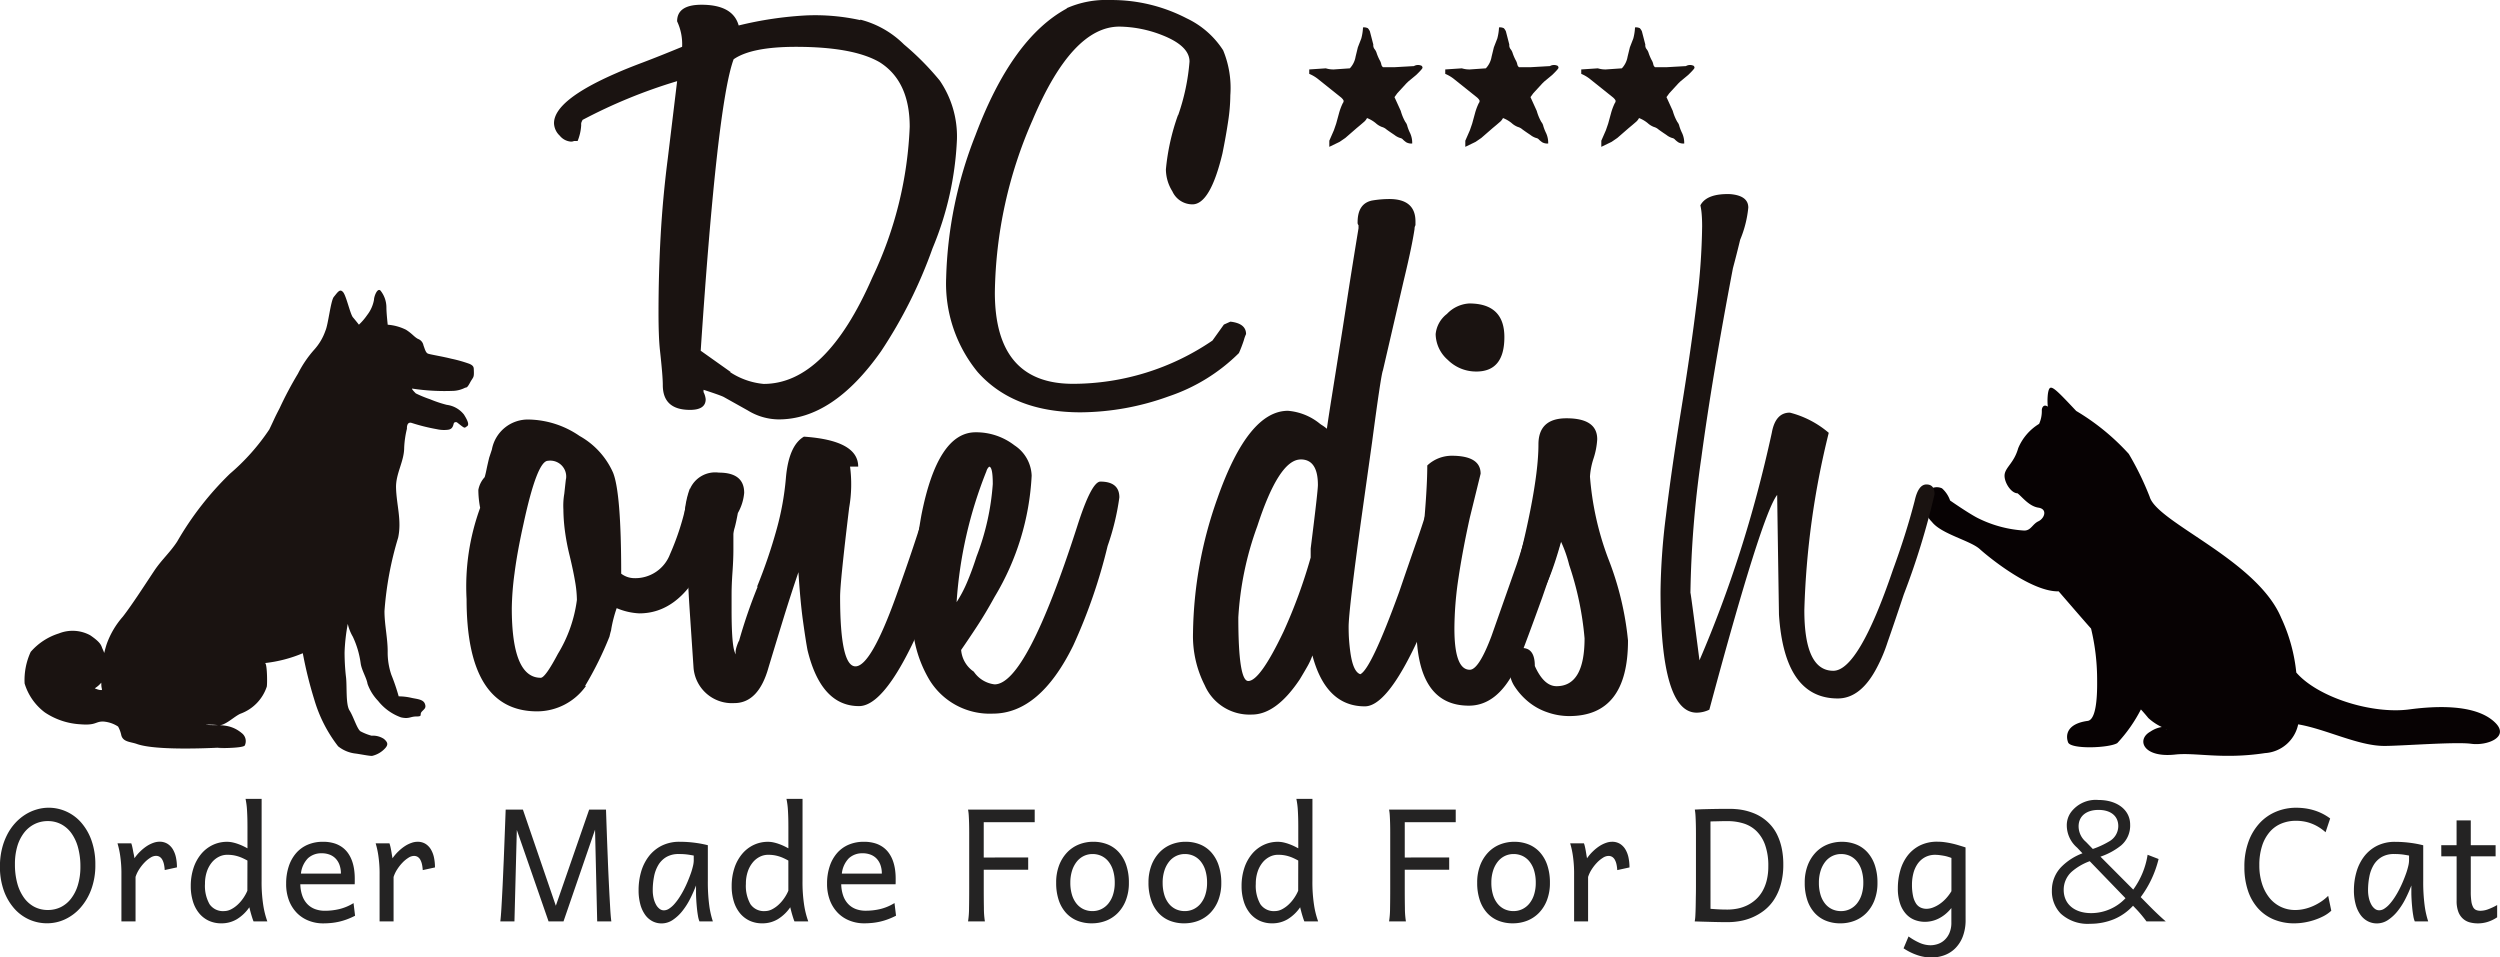 <svg xmlns="http://www.w3.org/2000/svg" width="191.279" height="73.254" viewBox="0 0 191.279 73.254"><g transform="translate(-61.557 -15.5)"><path d="M7.852-4.336a5.323,5.323,0,0,1-.313,1.887A4.406,4.406,0,0,1,6.706-1.04a3.606,3.606,0,0,1-1.181.882,3.232,3.232,0,0,1-1.365.3A3.33,3.33,0,0,1,2.8-.141,3.341,3.341,0,0,1,1.652-.984a4.2,4.2,0,0,1-.8-1.368,5.383,5.383,0,0,1-.3-1.866A5.639,5.639,0,0,1,.7-5.525a4.9,4.9,0,0,1,.4-1.1,4.049,4.049,0,0,1,.606-.885,3.787,3.787,0,0,1,.765-.65,3.461,3.461,0,0,1,.873-.4A3.242,3.242,0,0,1,4.277-8.7a3.283,3.283,0,0,1,1.345.287,3.32,3.32,0,0,1,1.143.844A4.194,4.194,0,0,1,7.556-6.2,5.431,5.431,0,0,1,7.852-4.336Zm-1.143.146A5.474,5.474,0,0,0,6.53-5.646a3.379,3.379,0,0,0-.507-1.1,2.268,2.268,0,0,0-.788-.691,2.162,2.162,0,0,0-1.017-.24,2.247,2.247,0,0,0-1.02.231,2.307,2.307,0,0,0-.8.662,3.182,3.182,0,0,0-.519,1.043A4.754,4.754,0,0,0,1.7-4.365a5.417,5.417,0,0,0,.179,1.447,3.38,3.38,0,0,0,.51,1.1,2.3,2.3,0,0,0,.794.7,2.2,2.2,0,0,0,1.037.243,2.219,2.219,0,0,0,1-.226A2.261,2.261,0,0,0,6-1.755a3.184,3.184,0,0,0,.519-1.04A4.781,4.781,0,0,0,6.709-4.189ZM9.847,0V-3.6a9.431,9.431,0,0,0-.1-1.468,6.393,6.393,0,0,0-.2-.905h1.055a2.051,2.051,0,0,1,.07.243q.035.149.064.313T10.8-5.1l.047.264a3.373,3.373,0,0,1,.46-.539,3.355,3.355,0,0,1,.5-.4,2.334,2.334,0,0,1,.5-.243,1.4,1.4,0,0,1,.442-.082,1.145,1.145,0,0,1,.624.161,1.265,1.265,0,0,1,.416.434,2.029,2.029,0,0,1,.234.627,3.656,3.656,0,0,1,.073.741l-.937.205a2.623,2.623,0,0,0-.056-.434,1.328,1.328,0,0,0-.123-.346.61.61,0,0,0-.2-.226.527.527,0,0,0-.3-.079.811.811,0,0,0-.416.141,2.353,2.353,0,0,0-.448.366,3.315,3.315,0,0,0-.407.516,2.419,2.419,0,0,0-.281.589V0Zm9.642-4.658q-.217-.117-.4-.2a3.029,3.029,0,0,0-.369-.135,2.642,2.642,0,0,0-.369-.079,2.955,2.955,0,0,0-.41-.026,1.41,1.41,0,0,0-.639.152,1.672,1.672,0,0,0-.542.439,2.2,2.2,0,0,0-.378.7,2.891,2.891,0,0,0-.141.935,2.83,2.83,0,0,0,.349,1.553A1.24,1.24,0,0,0,17.7-.791a1.178,1.178,0,0,0,.536-.135,2.256,2.256,0,0,0,.5-.352,2.937,2.937,0,0,0,.431-.5,3.116,3.116,0,0,0,.316-.571Zm1.084,1.553a11.537,11.537,0,0,0,.126,1.86A6.642,6.642,0,0,0,21.012,0H19.957q-.064-.152-.155-.454t-.167-.63a3.148,3.148,0,0,1-.955.914A2.276,2.276,0,0,1,17.5.146a2.255,2.255,0,0,1-.97-.2,2.112,2.112,0,0,1-.738-.574,2.613,2.613,0,0,1-.472-.9A3.9,3.9,0,0,1,15.153-2.7,4.339,4.339,0,0,1,15.367-4.1a3.262,3.262,0,0,1,.589-1.069,2.615,2.615,0,0,1,.882-.683,2.532,2.532,0,0,1,1.1-.24,1.959,1.959,0,0,1,.39.041,3.116,3.116,0,0,1,.4.111,4.091,4.091,0,0,1,.4.161q.193.091.363.185V-7.236q0-.709-.032-1.239a5.862,5.862,0,0,0-.114-.9h1.23Zm2.962.264a2.814,2.814,0,0,0,.161.9,1.747,1.747,0,0,0,.393.63,1.589,1.589,0,0,0,.586.372,2.128,2.128,0,0,0,.735.123,4.82,4.82,0,0,0,1.113-.129,3.743,3.743,0,0,0,1.084-.457l.117.967a5.824,5.824,0,0,1-.609.27,4.976,4.976,0,0,1-.6.182,4.852,4.852,0,0,1-.606.1,6.219,6.219,0,0,1-.647.032,2.958,2.958,0,0,1-1.072-.2,2.57,2.57,0,0,1-.9-.58,2.784,2.784,0,0,1-.615-.952A3.517,3.517,0,0,1,22.451-2.9a4.144,4.144,0,0,1,.2-1.315,2.934,2.934,0,0,1,.56-1.008,2.433,2.433,0,0,1,.885-.645,2.923,2.923,0,0,1,1.172-.226,2.876,2.876,0,0,1,.85.114,2.078,2.078,0,0,1,.639.316,1.949,1.949,0,0,1,.451.472,2.519,2.519,0,0,1,.29.58,3.368,3.368,0,0,1,.155.647,4.822,4.822,0,0,1,.047.665v.229q0,.146-.006.229Zm1.641-2.373a1.5,1.5,0,0,0-1.055.378,1.976,1.976,0,0,0-.539,1.175H26.64a1.892,1.892,0,0,0-.108-.665,1.369,1.369,0,0,0-.3-.489,1.257,1.257,0,0,0-.466-.3A1.678,1.678,0,0,0,25.175-5.215ZM29.6,0V-3.6a9.431,9.431,0,0,0-.1-1.468,6.393,6.393,0,0,0-.2-.905h1.055a2.051,2.051,0,0,1,.07.243q.035.149.064.313t.053.322l.047.264a3.373,3.373,0,0,1,.46-.539,3.355,3.355,0,0,1,.5-.4,2.334,2.334,0,0,1,.5-.243,1.4,1.4,0,0,1,.442-.082,1.145,1.145,0,0,1,.624.161,1.265,1.265,0,0,1,.416.434,2.029,2.029,0,0,1,.234.627,3.656,3.656,0,0,1,.073.741l-.937.205a2.623,2.623,0,0,0-.056-.434,1.328,1.328,0,0,0-.123-.346.61.61,0,0,0-.2-.226.527.527,0,0,0-.3-.079.811.811,0,0,0-.416.141,2.353,2.353,0,0,0-.448.366,3.315,3.315,0,0,0-.407.516,2.419,2.419,0,0,0-.281.589V0ZM40.566-8.555,43.085-1.2l2.549-7.354h1.289q.07,2.092.141,3.844.018.5.041,1t.047.979q.023.478.047.908t.044.788q.021.357.044.624T47.333,0H46.249l-.164-7.02L43.671,0H42.529L40.1-7l-.182,7H38.837q.018-.146.041-.413t.044-.624q.021-.357.044-.788t.047-.908q.023-.478.044-.979t.044-1q.07-1.752.146-3.844Zm13.07,3.516q-.146-.029-.425-.073a4.763,4.763,0,0,0-.718-.044,1.827,1.827,0,0,0-.958.231,1.759,1.759,0,0,0-.612.615,2.724,2.724,0,0,0-.325.882A5.369,5.369,0,0,0,50.5-2.4a2.7,2.7,0,0,0,.067.624,1.887,1.887,0,0,0,.185.492,1.021,1.021,0,0,0,.27.322.536.536,0,0,0,.328.114.735.735,0,0,0,.4-.129,1.945,1.945,0,0,0,.4-.349,4.238,4.238,0,0,0,.384-.507,6.746,6.746,0,0,0,.352-.606q.164-.319.3-.647t.24-.624a5.559,5.559,0,0,0,.155-.542,1.909,1.909,0,0,0,.056-.4ZM54.075,0a1.84,1.84,0,0,1-.114-.422q-.05-.281-.082-.606t-.05-.636q-.018-.311-.018-.5v-.586a10.261,10.261,0,0,1-.448,1.014,5.409,5.409,0,0,1-.595.935,3.228,3.228,0,0,1-.735.686,1.524,1.524,0,0,1-.858.267,1.5,1.5,0,0,1-.691-.164,1.59,1.59,0,0,1-.56-.486,2.468,2.468,0,0,1-.372-.8,4.056,4.056,0,0,1-.135-1.1A5,5,0,0,1,49.6-3.765a3.588,3.588,0,0,1,.574-1.184,2.873,2.873,0,0,1,.984-.832,3.014,3.014,0,0,1,1.418-.313,8.749,8.749,0,0,1,1.131.073,8.086,8.086,0,0,1,1.008.19v2.725a13.743,13.743,0,0,0,.105,1.86A6.773,6.773,0,0,0,55.1,0Zm6.8-4.658q-.217-.117-.4-.2a3.029,3.029,0,0,0-.369-.135,2.642,2.642,0,0,0-.369-.079,2.955,2.955,0,0,0-.41-.026,1.41,1.41,0,0,0-.639.152,1.672,1.672,0,0,0-.542.439,2.2,2.2,0,0,0-.378.7,2.891,2.891,0,0,0-.141.935,2.83,2.83,0,0,0,.349,1.553,1.24,1.24,0,0,0,1.116.527,1.178,1.178,0,0,0,.536-.135,2.256,2.256,0,0,0,.5-.352,2.937,2.937,0,0,0,.431-.5,3.116,3.116,0,0,0,.316-.571Zm1.084,1.553a11.537,11.537,0,0,0,.126,1.86A6.642,6.642,0,0,0,62.4,0H61.343q-.064-.152-.155-.454t-.167-.63a3.148,3.148,0,0,1-.955.914,2.276,2.276,0,0,1-1.184.316,2.255,2.255,0,0,1-.97-.2,2.112,2.112,0,0,1-.738-.574,2.613,2.613,0,0,1-.472-.9A3.9,3.9,0,0,1,56.539-2.7,4.339,4.339,0,0,1,56.753-4.1a3.262,3.262,0,0,1,.589-1.069,2.615,2.615,0,0,1,.882-.683,2.532,2.532,0,0,1,1.1-.24,1.959,1.959,0,0,1,.39.041,3.116,3.116,0,0,1,.4.111,4.091,4.091,0,0,1,.4.161q.193.091.363.185V-7.236q0-.709-.032-1.239a5.862,5.862,0,0,0-.114-.9h1.23Zm2.962.264a2.814,2.814,0,0,0,.161.9,1.747,1.747,0,0,0,.393.63,1.589,1.589,0,0,0,.586.372A2.128,2.128,0,0,0,66.8-.82a4.82,4.82,0,0,0,1.113-.129,3.743,3.743,0,0,0,1.084-.457l.117.967a5.824,5.824,0,0,1-.609.27,4.976,4.976,0,0,1-.6.182,4.852,4.852,0,0,1-.606.1,6.219,6.219,0,0,1-.647.032,2.958,2.958,0,0,1-1.072-.2,2.57,2.57,0,0,1-.9-.58,2.784,2.784,0,0,1-.615-.952A3.517,3.517,0,0,1,63.837-2.9a4.144,4.144,0,0,1,.2-1.315,2.934,2.934,0,0,1,.56-1.008,2.433,2.433,0,0,1,.885-.645,2.923,2.923,0,0,1,1.172-.226,2.876,2.876,0,0,1,.85.114,2.078,2.078,0,0,1,.639.316,1.949,1.949,0,0,1,.451.472,2.519,2.519,0,0,1,.29.58,3.368,3.368,0,0,1,.155.647,4.822,4.822,0,0,1,.047.665v.229q0,.146-.006.229Zm1.641-2.373a1.5,1.5,0,0,0-1.055.378,1.976,1.976,0,0,0-.539,1.175h3.059a1.892,1.892,0,0,0-.108-.665,1.369,1.369,0,0,0-.3-.489,1.257,1.257,0,0,0-.466-.3A1.678,1.678,0,0,0,66.561-5.215Zm12.663.322v.938h-3.4v1.406q0,.873.012,1.538A6.556,6.556,0,0,0,75.913,0H74.624A6.69,6.69,0,0,0,74.7-1.017q.012-.665.012-1.532V-6.8q0-.393-.009-.724t-.026-.595a3.479,3.479,0,0,0-.053-.439h5.1v.967h-3.9v2.7ZM82.45-2.959a3.137,3.137,0,0,0,.123.914,1.992,1.992,0,0,0,.349.683,1.518,1.518,0,0,0,.536.425,1.6,1.6,0,0,0,.691.146,1.533,1.533,0,0,0,.662-.146,1.573,1.573,0,0,0,.542-.425,2.047,2.047,0,0,0,.363-.683,2.942,2.942,0,0,0,.132-.914,3.189,3.189,0,0,0-.123-.923,2.055,2.055,0,0,0-.349-.691,1.515,1.515,0,0,0-.539-.434,1.579,1.579,0,0,0-.688-.149,1.521,1.521,0,0,0-.668.149,1.549,1.549,0,0,0-.539.434,2.146,2.146,0,0,0-.36.691A2.991,2.991,0,0,0,82.45-2.959Zm-1.084,0A3.65,3.65,0,0,1,81.594-4.3a2.95,2.95,0,0,1,.615-.984,2.546,2.546,0,0,1,.9-.606,2.937,2.937,0,0,1,1.1-.205,2.889,2.889,0,0,1,1.1.205,2.328,2.328,0,0,1,.861.606,2.815,2.815,0,0,1,.56.984,4.134,4.134,0,0,1,.2,1.339A3.627,3.627,0,0,1,86.7-1.623a2.857,2.857,0,0,1-.615.973,2.568,2.568,0,0,1-.9.595,2.975,2.975,0,0,1-1.1.2,2.926,2.926,0,0,1-1.1-.2,2.345,2.345,0,0,1-.861-.595,2.726,2.726,0,0,1-.56-.973A4.108,4.108,0,0,1,81.366-2.959Zm8.148,0a3.137,3.137,0,0,0,.123.914,1.992,1.992,0,0,0,.349.683,1.518,1.518,0,0,0,.536.425,1.6,1.6,0,0,0,.691.146,1.533,1.533,0,0,0,.662-.146,1.573,1.573,0,0,0,.542-.425,2.047,2.047,0,0,0,.363-.683,2.942,2.942,0,0,0,.132-.914,3.189,3.189,0,0,0-.123-.923,2.055,2.055,0,0,0-.349-.691,1.515,1.515,0,0,0-.539-.434,1.579,1.579,0,0,0-.688-.149,1.521,1.521,0,0,0-.668.149,1.549,1.549,0,0,0-.539.434,2.146,2.146,0,0,0-.36.691A2.991,2.991,0,0,0,89.513-2.959Zm-1.084,0A3.65,3.65,0,0,1,88.658-4.3a2.95,2.95,0,0,1,.615-.984,2.546,2.546,0,0,1,.9-.606,2.937,2.937,0,0,1,1.1-.205,2.889,2.889,0,0,1,1.1.205,2.328,2.328,0,0,1,.861.606,2.815,2.815,0,0,1,.56.984A4.134,4.134,0,0,1,94-2.959a3.627,3.627,0,0,1-.229,1.336,2.857,2.857,0,0,1-.615.973,2.568,2.568,0,0,1-.9.595,2.975,2.975,0,0,1-1.1.2,2.926,2.926,0,0,1-1.1-.2,2.345,2.345,0,0,1-.861-.595,2.726,2.726,0,0,1-.56-.973A4.108,4.108,0,0,1,88.429-2.959Zm11.458-1.7q-.217-.117-.4-.2a3.029,3.029,0,0,0-.369-.135,2.642,2.642,0,0,0-.369-.079,2.955,2.955,0,0,0-.41-.026,1.41,1.41,0,0,0-.639.152,1.672,1.672,0,0,0-.542.439,2.2,2.2,0,0,0-.378.7,2.891,2.891,0,0,0-.141.935,2.83,2.83,0,0,0,.349,1.553A1.24,1.24,0,0,0,98.1-.791a1.178,1.178,0,0,0,.536-.135,2.256,2.256,0,0,0,.5-.352,2.937,2.937,0,0,0,.431-.5,3.116,3.116,0,0,0,.316-.571Zm1.084,1.553a11.537,11.537,0,0,0,.126,1.86A6.642,6.642,0,0,0,101.411,0h-1.055q-.064-.152-.155-.454t-.167-.63a3.148,3.148,0,0,1-.955.914A2.276,2.276,0,0,1,97.9.146a2.255,2.255,0,0,1-.97-.2,2.112,2.112,0,0,1-.738-.574,2.613,2.613,0,0,1-.472-.9A3.9,3.9,0,0,1,95.552-2.7,4.339,4.339,0,0,1,95.766-4.1a3.262,3.262,0,0,1,.589-1.069,2.615,2.615,0,0,1,.882-.683,2.532,2.532,0,0,1,1.1-.24,1.959,1.959,0,0,1,.39.041,3.116,3.116,0,0,1,.4.111,4.091,4.091,0,0,1,.4.161q.193.091.363.185V-7.236q0-.709-.032-1.239a5.862,5.862,0,0,0-.114-.9h1.23Zm10.465-1.787v.938h-3.4v1.406q0,.873.012,1.538A6.556,6.556,0,0,0,108.126,0h-1.289a6.69,6.69,0,0,0,.076-1.017q.012-.665.012-1.532V-6.8q0-.393-.009-.724t-.026-.595a3.479,3.479,0,0,0-.053-.439h5.1v.967h-3.9v2.7Zm3.226,1.934a3.137,3.137,0,0,0,.123.914,1.992,1.992,0,0,0,.349.683,1.518,1.518,0,0,0,.536.425,1.6,1.6,0,0,0,.691.146,1.533,1.533,0,0,0,.662-.146,1.573,1.573,0,0,0,.542-.425,2.047,2.047,0,0,0,.363-.683,2.942,2.942,0,0,0,.132-.914,3.189,3.189,0,0,0-.123-.923,2.055,2.055,0,0,0-.349-.691,1.515,1.515,0,0,0-.539-.434,1.579,1.579,0,0,0-.688-.149,1.521,1.521,0,0,0-.668.149,1.549,1.549,0,0,0-.539.434,2.146,2.146,0,0,0-.36.691A2.991,2.991,0,0,0,114.663-2.959Zm-1.084,0a3.65,3.65,0,0,1,.229-1.339,2.95,2.95,0,0,1,.615-.984,2.546,2.546,0,0,1,.9-.606,2.937,2.937,0,0,1,1.1-.205,2.889,2.889,0,0,1,1.1.205,2.328,2.328,0,0,1,.861.606,2.815,2.815,0,0,1,.56.984,4.134,4.134,0,0,1,.2,1.339,3.627,3.627,0,0,1-.229,1.336,2.857,2.857,0,0,1-.615.973,2.568,2.568,0,0,1-.9.595,2.975,2.975,0,0,1-1.1.2,2.926,2.926,0,0,1-1.1-.2,2.345,2.345,0,0,1-.861-.595,2.726,2.726,0,0,1-.56-.973A4.108,4.108,0,0,1,113.579-2.959ZM120.994,0V-3.6a9.431,9.431,0,0,0-.1-1.468,6.393,6.393,0,0,0-.2-.905h1.055a2.051,2.051,0,0,1,.07.243q.035.149.064.313t.053.322l.047.264a3.373,3.373,0,0,1,.46-.539,3.355,3.355,0,0,1,.5-.4,2.334,2.334,0,0,1,.5-.243,1.4,1.4,0,0,1,.442-.082,1.145,1.145,0,0,1,.624.161,1.265,1.265,0,0,1,.416.434,2.029,2.029,0,0,1,.234.627,3.656,3.656,0,0,1,.073.741l-.937.205a2.623,2.623,0,0,0-.056-.434,1.328,1.328,0,0,0-.123-.346.61.61,0,0,0-.2-.226.527.527,0,0,0-.3-.079.811.811,0,0,0-.416.141,2.353,2.353,0,0,0-.448.366,3.315,3.315,0,0,0-.407.516,2.419,2.419,0,0,0-.281.589V0Zm9.323-2.666V-6.7q0-.41-.009-.765t-.026-.636a3.54,3.54,0,0,0-.053-.457l.313-.015q.19-.009.422-.015l.486-.012.51-.009.5-.006.439,0q.234,0,.536.026a4.622,4.622,0,0,1,.633.1,4.757,4.757,0,0,1,.68.214,3.406,3.406,0,0,1,.674.36,3.494,3.494,0,0,1,.612.539,3.241,3.241,0,0,1,.5.75,4.437,4.437,0,0,1,.34,1A5.942,5.942,0,0,1,137-4.336,5.525,5.525,0,0,1,136.8-2.8a4.135,4.135,0,0,1-.519,1.151,3.388,3.388,0,0,1-.753.814,4.116,4.116,0,0,1-.9.527,4.25,4.25,0,0,1-.949.281,5.407,5.407,0,0,1-.908.082l-.325,0-.39-.006-.422-.009-.422-.012q-.48-.012-.99-.029a3.257,3.257,0,0,0,.05-.451q.015-.275.023-.621t.012-.753Q130.317-2.232,130.317-2.666Zm1.113,1.7q.205.018.536.038t.753.021a3.978,3.978,0,0,0,.776-.076,3.074,3.074,0,0,0,.732-.243,2.811,2.811,0,0,0,.647-.431,2.6,2.6,0,0,0,.516-.63,3.224,3.224,0,0,0,.34-.847,4.377,4.377,0,0,0,.123-1.084,4.713,4.713,0,0,0-.249-1.646,2.8,2.8,0,0,0-.671-1.063,2.452,2.452,0,0,0-.987-.574,4.077,4.077,0,0,0-1.2-.173l-.328,0-.366.009-.349.009q-.164,0-.275.009Zm8.294-1.992a3.137,3.137,0,0,0,.123.914,1.992,1.992,0,0,0,.349.683,1.518,1.518,0,0,0,.536.425,1.6,1.6,0,0,0,.691.146,1.533,1.533,0,0,0,.662-.146,1.573,1.573,0,0,0,.542-.425,2.047,2.047,0,0,0,.363-.683,2.942,2.942,0,0,0,.132-.914A3.189,3.189,0,0,0,143-3.882a2.055,2.055,0,0,0-.349-.691,1.515,1.515,0,0,0-.539-.434,1.579,1.579,0,0,0-.688-.149,1.521,1.521,0,0,0-.668.149,1.549,1.549,0,0,0-.539.434,2.146,2.146,0,0,0-.36.691A2.991,2.991,0,0,0,139.724-2.959Zm-1.084,0a3.65,3.65,0,0,1,.229-1.339,2.95,2.95,0,0,1,.615-.984,2.546,2.546,0,0,1,.9-.606,2.937,2.937,0,0,1,1.1-.205,2.889,2.889,0,0,1,1.1.205,2.328,2.328,0,0,1,.861.606,2.815,2.815,0,0,1,.56.984,4.134,4.134,0,0,1,.2,1.339,3.627,3.627,0,0,1-.229,1.336,2.857,2.857,0,0,1-.615.973,2.568,2.568,0,0,1-.9.595,2.975,2.975,0,0,1-1.1.2,2.926,2.926,0,0,1-1.1-.2A2.345,2.345,0,0,1,139.4-.65a2.726,2.726,0,0,1-.56-.973A4.108,4.108,0,0,1,138.64-2.959Zm11.224-1.9q-.141-.053-.3-.1t-.322-.073q-.164-.029-.319-.047a2.588,2.588,0,0,0-.29-.018,1.614,1.614,0,0,0-.82.2,1.649,1.649,0,0,0-.554.516,2.26,2.26,0,0,0-.313.724,3.417,3.417,0,0,0-.1.82,4.034,4.034,0,0,0,.085.905,1.673,1.673,0,0,0,.234.574.863.863,0,0,0,.352.3,1.067,1.067,0,0,0,.442.091,1.4,1.4,0,0,0,.475-.091,2.36,2.36,0,0,0,.507-.261,2.857,2.857,0,0,0,.492-.422,3.339,3.339,0,0,0,.431-.574Zm1.084,4.717a3.49,3.49,0,0,1-.226,1.324,2.56,2.56,0,0,1-.592.9,2.3,2.3,0,0,1-.835.513,2.872,2.872,0,0,1-.955.164,3.365,3.365,0,0,1-1.116-.193,4.427,4.427,0,0,1-1.022-.51l.381-.908a4.739,4.739,0,0,0,.838.486,2.1,2.1,0,0,0,.861.188,1.778,1.778,0,0,0,.5-.082,1.433,1.433,0,0,0,.516-.284,1.578,1.578,0,0,0,.4-.542,1.98,1.98,0,0,0,.161-.85V-1.025a3.021,3.021,0,0,1-.483.489,2.777,2.777,0,0,1-.516.328,2.3,2.3,0,0,1-.521.182,2.4,2.4,0,0,1-.5.056,2.2,2.2,0,0,1-.779-.141A1.752,1.752,0,0,1,146.4-.56a2.22,2.22,0,0,1-.463-.8,3.607,3.607,0,0,1-.173-1.189,4.923,4.923,0,0,1,.176-1.312A3.375,3.375,0,0,1,146.483-5a2.749,2.749,0,0,1,.946-.8,2.943,2.943,0,0,1,1.38-.3,4,4,0,0,1,.542.038q.278.038.554.1t.539.144q.264.079.5.155ZM166.266,0c-.336-.288-.744-.672-1.14-1.068l-.78-.792a8.058,8.058,0,0,0,1.368-2.916l-.84-.324a6.116,6.116,0,0,1-1.1,2.664l-2.508-2.52a5.155,5.155,0,0,0,1.572-.852,1.99,1.99,0,0,0,.7-1.6c0-1.116-.984-1.884-2.424-1.884a2.368,2.368,0,0,0-2.112.948,1.7,1.7,0,0,0-.312,1.008,2.253,2.253,0,0,0,.792,1.692l.408.432a4.467,4.467,0,0,0-1.548.972,2.548,2.548,0,0,0-.792,1.884A2.447,2.447,0,0,0,158.226-.6a3.046,3.046,0,0,0,2.256.78,4.777,4.777,0,0,0,1.812-.348A4.168,4.168,0,0,0,163.758-1.2l.276.288A9.882,9.882,0,0,1,164.79,0Zm-6.108-6.084a1.564,1.564,0,0,1-.564-1.188c0-.78.588-1.26,1.524-1.26s1.512.468,1.512,1.236a1.352,1.352,0,0,1-.7,1.176,6.738,6.738,0,0,1-1.248.576Zm3.024,4.308a3.565,3.565,0,0,1-1.14.816,3.575,3.575,0,0,1-1.488.324c-1.284,0-2.1-.7-2.1-1.776a1.86,1.86,0,0,1,.6-1.38,4.368,4.368,0,0,1,1.392-.816Zm15.746.956a2.692,2.692,0,0,1-.6.419,4.827,4.827,0,0,1-.724.3,5.008,5.008,0,0,1-.765.185,4.6,4.6,0,0,1-.721.062,4.048,4.048,0,0,1-1.6-.3,3.349,3.349,0,0,1-1.207-.861,3.847,3.847,0,0,1-.765-1.356,5.613,5.613,0,0,1-.267-1.787,5.5,5.5,0,0,1,.328-1.983,4.18,4.18,0,0,1,.876-1.421,3.569,3.569,0,0,1,1.263-.853,3.993,3.993,0,0,1,1.488-.284,5.194,5.194,0,0,1,.645.041,4.437,4.437,0,0,1,.659.135,4.072,4.072,0,0,1,.659.252,4.01,4.01,0,0,1,.645.393l-.352,1.055a3.594,3.594,0,0,0-.562-.416,3.324,3.324,0,0,0-.574-.272,3.11,3.11,0,0,0-.571-.146,3.586,3.586,0,0,0-.548-.044,2.923,2.923,0,0,0-1.131.214,2.362,2.362,0,0,0-.888.642,3.073,3.073,0,0,0-.583,1.063,4.7,4.7,0,0,0-.211,1.479,4.547,4.547,0,0,0,.208,1.424A3.3,3.3,0,0,0,174.2-1.8a2.522,2.522,0,0,0,.87.686,2.527,2.527,0,0,0,1.1.24,3.113,3.113,0,0,0,.677-.076,3.641,3.641,0,0,0,.671-.22,4.067,4.067,0,0,0,.627-.343,3.563,3.563,0,0,0,.545-.445Zm5.95-4.219q-.146-.029-.425-.073a4.763,4.763,0,0,0-.718-.044,1.827,1.827,0,0,0-.958.231,1.759,1.759,0,0,0-.612.615,2.724,2.724,0,0,0-.325.882,5.369,5.369,0,0,0-.1,1.025,2.7,2.7,0,0,0,.067.624,1.887,1.887,0,0,0,.185.492,1.021,1.021,0,0,0,.27.322.536.536,0,0,0,.328.114.735.735,0,0,0,.4-.129,1.945,1.945,0,0,0,.4-.349,4.238,4.238,0,0,0,.384-.507,6.746,6.746,0,0,0,.352-.606q.164-.319.3-.647t.24-.624a5.559,5.559,0,0,0,.155-.542,1.909,1.909,0,0,0,.056-.4ZM185.317,0a1.84,1.84,0,0,1-.114-.422q-.05-.281-.082-.606t-.05-.636q-.018-.311-.018-.5v-.586a10.261,10.261,0,0,1-.448,1.014,5.409,5.409,0,0,1-.595.935,3.228,3.228,0,0,1-.735.686,1.524,1.524,0,0,1-.858.267,1.5,1.5,0,0,1-.691-.164,1.59,1.59,0,0,1-.56-.486,2.468,2.468,0,0,1-.372-.8,4.056,4.056,0,0,1-.135-1.1,5,5,0,0,1,.188-1.362,3.588,3.588,0,0,1,.574-1.184,2.873,2.873,0,0,1,.984-.832,3.014,3.014,0,0,1,1.418-.313,8.749,8.749,0,0,1,1.131.073,8.086,8.086,0,0,1,1.008.19v2.725a13.743,13.743,0,0,0,.105,1.86A6.773,6.773,0,0,0,186.343,0Zm2.025-5.83h1.172v-1.9H189.6v1.9h1.9v.85h-1.9v2.7a5.047,5.047,0,0,0,.044.738,1.342,1.342,0,0,0,.135.448.481.481,0,0,0,.231.22.883.883,0,0,0,.34.059,1.734,1.734,0,0,0,.568-.111,4.558,4.558,0,0,0,.7-.328v.938a2.811,2.811,0,0,1-.773.366,2.554,2.554,0,0,1-.68.1,2.512,2.512,0,0,1-.645-.079A1.272,1.272,0,0,1,189-.211a1.341,1.341,0,0,1-.354-.53,2.341,2.341,0,0,1-.129-.841v-3.4h-1.172Z" transform="translate(61 86)" fill="#242323"/><g transform="translate(63.438 15.5)"><g transform="translate(98.291 2.099)"><path d="M873.054,66.485v-.338l1.269-.085a2,2,0,0,0,.613.085l1.225-.085a1.7,1.7,0,0,0,.438-.888l.175-.719.263-.677a3.938,3.938,0,0,0,.131-.846.645.645,0,0,1,.372.063.958.958,0,0,1,.153.233l.263,1.015a.477.477,0,0,0,.088.338.911.911,0,0,1,.175.338,3.8,3.8,0,0,0,.219.508,1,1,0,0,1,.131.338.343.343,0,0,0,.131.211h.875l1.488-.085a.629.629,0,0,1,.591-.021.2.2,0,0,1,.066.148q0,.085-.481.55l-.613.508-.131.127-.7.761-.219.3.481,1.057a3.715,3.715,0,0,0,.35.846.73.73,0,0,1,.153.317,3.454,3.454,0,0,0,.219.55,1.791,1.791,0,0,1,.153.782.844.844,0,0,1-.438-.085,1.726,1.726,0,0,1-.262-.211.362.362,0,0,0-.219-.127,1.327,1.327,0,0,1-.438-.233q-.35-.232-.613-.423a.873.873,0,0,0-.35-.19,1.517,1.517,0,0,1-.481-.3,2.428,2.428,0,0,0-.656-.381.98.98,0,0,1-.284.338q-.241.212-.5.423l-.875.761-.438.3-.788.381V71.6l.35-.8.175-.508.219-.8a4.455,4.455,0,0,1,.285-.761.276.276,0,0,0,.066-.169q0-.085-.175-.254l-1.75-1.4A2.84,2.84,0,0,0,873.054,66.485Z" transform="translate(-873.054 -62.933)" fill="#1a1311"/><path d="M963.348,66.485v-.338l1.269-.085a2,2,0,0,0,.613.085l1.225-.085a1.7,1.7,0,0,0,.438-.888l.175-.719.263-.677a3.94,3.94,0,0,0,.131-.846.645.645,0,0,1,.372.063.957.957,0,0,1,.153.233l.263,1.015a.477.477,0,0,0,.087.338.913.913,0,0,1,.175.338,3.788,3.788,0,0,0,.219.508,1,1,0,0,1,.131.338.344.344,0,0,0,.131.211h.875l1.488-.085a.63.63,0,0,1,.591-.021.2.2,0,0,1,.066.148q0,.085-.481.55l-.613.508-.131.127-.7.761-.219.3.481,1.057a3.71,3.71,0,0,0,.35.846.728.728,0,0,1,.153.317,3.472,3.472,0,0,0,.219.55,1.791,1.791,0,0,1,.153.782.844.844,0,0,1-.438-.085,1.733,1.733,0,0,1-.263-.211.361.361,0,0,0-.219-.127,1.327,1.327,0,0,1-.438-.233q-.35-.232-.613-.423a.873.873,0,0,0-.35-.19,1.518,1.518,0,0,1-.481-.3,2.426,2.426,0,0,0-.656-.381.98.98,0,0,1-.284.338q-.241.212-.5.423l-.875.761-.437.3-.788.381V71.6l.35-.8.175-.508.219-.8a4.472,4.472,0,0,1,.284-.761.275.275,0,0,0,.066-.169q0-.085-.175-.254l-1.75-1.4A2.842,2.842,0,0,0,963.348,66.485Z" transform="translate(-952.942 -62.933)" fill="#1a1311"/><path d="M1053.641,66.485v-.338l1.269-.085a2,2,0,0,0,.613.085l1.225-.085a1.7,1.7,0,0,0,.438-.888l.175-.719.263-.677a3.942,3.942,0,0,0,.131-.846.647.647,0,0,1,.372.063.966.966,0,0,1,.153.233l.263,1.015a.477.477,0,0,0,.087.338.913.913,0,0,1,.175.338,3.789,3.789,0,0,0,.219.508,1,1,0,0,1,.131.338.344.344,0,0,0,.131.211h.875l1.488-.085a.629.629,0,0,1,.591-.021.2.2,0,0,1,.066.148q0,.085-.481.55l-.613.508-.131.127-.7.761-.219.3.482,1.057a3.712,3.712,0,0,0,.35.846.729.729,0,0,1,.153.317,3.472,3.472,0,0,0,.219.55,1.792,1.792,0,0,1,.153.782.844.844,0,0,1-.438-.085,1.73,1.73,0,0,1-.263-.211.362.362,0,0,0-.219-.127,1.326,1.326,0,0,1-.438-.233q-.35-.232-.613-.423a.873.873,0,0,0-.35-.19,1.517,1.517,0,0,1-.481-.3,2.427,2.427,0,0,0-.656-.381.982.982,0,0,1-.284.338q-.241.212-.5.423l-.875.761-.438.3-.788.381V71.6l.35-.8.175-.508.219-.8a4.472,4.472,0,0,1,.284-.761.275.275,0,0,0,.066-.169q0-.085-.175-.254l-1.75-1.4A2.839,2.839,0,0,0,1053.641,66.485Z" transform="translate(-1032.829 -62.933)" fill="#1a1311"/></g><g transform="translate(40.504 0)"><path d="M402.465,58.15A24.245,24.245,0,0,1,400.6,66.49a35.968,35.968,0,0,1-3.943,7.886q-3.67,5.213-7.831,5.212a4.574,4.574,0,0,1-2.355-.68l-1.862-1.042q-.275-.136-1.533-.544V77.5a1.5,1.5,0,0,1,.164.544q0,.816-1.2.816-2.082,0-2.081-1.9,0-.362-.055-1.02t-.164-1.654q-.055-.5-.082-1.224t-.027-1.632q0-2.991.164-5.915t.548-5.915l.712-5.892a40.01,40.01,0,0,0-7.284,2.991h.055a.46.46,0,0,0-.11.363,3.772,3.772,0,0,1-.274,1.224h-.274a.507.507,0,0,1-.274.045,1.213,1.213,0,0,1-.821-.453,1.362,1.362,0,0,1-.438-.952q0-1.768,4.819-3.853.711-.317,1.971-.793t3.012-1.2a4.118,4.118,0,0,0-.383-1.949q0-1.268,1.862-1.269,2.409,0,2.848,1.586a27.758,27.758,0,0,1,5.2-.771,16.065,16.065,0,0,1,4.107.363V49a7.3,7.3,0,0,1,3.341,1.9,20.757,20.757,0,0,1,2.738,2.765A7.571,7.571,0,0,1,402.465,58.15ZM398.85,57.2q0-3.489-2.3-4.94-2.027-1.178-6.407-1.178-3.4,0-4.765.952-1.261,3.4-2.519,22.3l2.3,1.632H385.1a5.622,5.622,0,0,0,2.574.907q4.765,0,8.324-8.158A29.433,29.433,0,0,0,398.85,57.2Z" transform="translate(-371.632 -47.499)" fill="#1a1311"/><path d="M653.785,69.326q1.2.136,1.2.952a2.565,2.565,0,0,0-.164.453,10.149,10.149,0,0,1-.383,1,13.881,13.881,0,0,1-5.367,3.309,20.083,20.083,0,0,1-6.736,1.224q-5.148,0-7.886-3.082a10.676,10.676,0,0,1-2.41-7.206,31.9,31.9,0,0,1,2.245-10.923q2.793-7.433,7.01-9.7h-.055a7.467,7.467,0,0,1,3.341-.635,12.449,12.449,0,0,1,5.86,1.4,6.733,6.733,0,0,1,2.793,2.448,7.556,7.556,0,0,1,.548,3.444,13.639,13.639,0,0,1-.164,1.972q-.164,1.111-.438,2.47-.932,3.9-2.3,3.9a1.687,1.687,0,0,1-1.534-1,3.2,3.2,0,0,1-.493-1.677,16.865,16.865,0,0,1,.931-4.17v.045a16.238,16.238,0,0,0,.876-4.124q0-1.178-2.026-1.994a9.241,9.241,0,0,0-3.341-.68q-3.615,0-6.627,7.116a33.8,33.8,0,0,0-2.9,13.234q0,6.98,5.969,6.98a18.956,18.956,0,0,0,10.679-3.309l.876-1.224Z" transform="translate(-602.032 -44.716)" fill="#1a1311"/></g><g transform="translate(33.819 32.102)"><path d="M333.128,328.995a11.46,11.46,0,0,1-1.522,5.611q-1.868,3.493-4.773,3.492a5,5,0,0,1-1.729-.4,9.828,9.828,0,0,0-.415,1.6.672.672,0,0,1-.035.172c-.024.077-.058.21-.1.4a26.18,26.18,0,0,1-1.868,3.779h.069a4.588,4.588,0,0,1-3.736,1.946q-5.4,0-5.4-8.587a17.548,17.548,0,0,1,1.038-6.985,7.487,7.487,0,0,1-.138-1.374,1.987,1.987,0,0,1,.484-.973c.045-.152.092-.343.138-.573s.115-.534.207-.916l.208-.63a2.8,2.8,0,0,1,2.836-2.29,7.07,7.07,0,0,1,3.874,1.259,5.993,5.993,0,0,1,2.56,2.805q.623,1.546.623,7.729a1.664,1.664,0,0,0,.968.343,2.841,2.841,0,0,0,2.767-1.832A19.909,19.909,0,0,0,330.5,329.4q.276-1.43,1.384-1.431Q333.128,327.964,333.128,328.995Zm-11.068,8.072a8.814,8.814,0,0,0-.138-1.4q-.139-.829-.415-1.975a17.281,17.281,0,0,1-.381-2.032,13.367,13.367,0,0,1-.1-1.517,5.35,5.35,0,0,1,.069-1.2q.068-.629.1-.916c.023-.191.035-.267.035-.229a1.219,1.219,0,0,0-1.384-1.374q-.83,0-1.868,4.809-.485,2.176-.692,3.807a21.974,21.974,0,0,0-.208,2.662q0,5.324,2.214,5.324.345,0,1.314-1.832A10.516,10.516,0,0,0,322.06,337.067Z" transform="translate(-313.62 -323.27)" fill="#1a1311"/><path d="M479.513,339.5q0,1.661-2.283,7.557-3.252,8.244-5.6,8.244-2.905,0-3.943-4.294-.14-.743-.346-2.233t-.346-3.721q-.623,1.833-1.176,3.635t-1.107,3.635q-.762,2.748-2.629,2.748a2.945,2.945,0,0,1-3.113-2.691l-.277-4.122q-.069-1.031-.1-1.632c-.024-.4-.035-.639-.035-.716,0-.3.011-.63.035-.973s.057-.725.1-1.145l.208-1.832-.623-1.031a6.76,6.76,0,0,1,.415-2.29v.057a2.1,2.1,0,0,1,2.214-1.259q1.936,0,1.937,1.546a3.785,3.785,0,0,1-.484,1.546q-.139.745-.242,1.116a2.42,2.42,0,0,0-.1.487v1.2q0,.745-.069,1.717t-.069,1.717v1.2q0,3.092.346,3.378-.139-.228.208-1.03v.057a39.5,39.5,0,0,1,1.453-4.236l-.069.057a39.641,39.641,0,0,0,1.522-4.465,21.334,21.334,0,0,0,.692-3.836q.207-2.518,1.384-3.206,4.15.287,4.151,2.29h-.623a10.383,10.383,0,0,1-.069,3.149q-.347,2.864-.519,4.551t-.173,2.261q0,5.324,1.176,5.324t3.113-5.382q.76-2.117,1.314-3.778t.9-2.805q.483-2.117,1.66-2.118T479.513,339.5Z" transform="translate(-441.605 -333.378)" fill="#1a1311"/><path d="M625.379,336.695a19.022,19.022,0,0,1-.9,3.721,41.633,41.633,0,0,1-2.629,7.614q-2.56,5.21-6.157,5.21a5.405,5.405,0,0,1-4.842-2.576,9.359,9.359,0,0,1-1.314-5.038q0-1.832.173-3.721t.519-3.836q1.245-6.355,4.151-6.355a4.784,4.784,0,0,1,2.975,1,2.888,2.888,0,0,1,1.314,2.318,19.892,19.892,0,0,1-2.836,9.275q-.692,1.26-1.349,2.261t-1.211,1.8a2.215,2.215,0,0,0,.968,1.66,2.24,2.24,0,0,0,1.591.973q2.421,0,6.3-12.023,1.106-3.491,1.8-3.492Q625.379,335.493,625.379,336.695Zm-9.685-1.03q0-1.316-.277-1.317a.686.686,0,0,0-.208.343,32.671,32.671,0,0,0-2.283,10.019,9.727,9.727,0,0,0,.8-1.517q.379-.887.726-1.975A19.089,19.089,0,0,0,615.695,335.664Z" transform="translate(-575.435 -330.741)" fill="#1a1311"/></g><path d="M1281.351,310.184a.96.96,0,0,1,1.186-.33,2.2,2.2,0,0,1,.62.932s1.313.916,2.064,1.315a9.15,9.15,0,0,0,3.611.984c.516,0,.619-.492,1.083-.71s.723-.932,0-1.042-1.237-.82-1.6-1.1c-.516,0-1.083-.931-.98-1.479s.724-.875,1.033-1.971a3.958,3.958,0,0,1,1.6-1.862,2.352,2.352,0,0,0,.206-1.04c0-.22.155-.493.465-.275-.052-.274-.052-1.26.155-1.424s.722.384,2.012,1.752a17.489,17.489,0,0,1,4.023,3.286,22.456,22.456,0,0,1,1.6,3.286c.569,1.97,8.2,4.817,10.06,9.254a12.984,12.984,0,0,1,1.156,4.188c1.653,1.907,5.8,3.2,8.645,2.821,3.3-.438,5.521-.055,6.6,1.041s-.67,1.753-1.857,1.589-5.316.164-6.655.164c-1.992,0-4.457-1.287-6.589-1.651a2.769,2.769,0,0,1-2.542,2.2c-3.25.493-5.318-.062-6.861.11-2.477.273-2.991-1.152-1.907-1.753a2.17,2.17,0,0,1,.876-.353,4.05,4.05,0,0,1-1.031-.688c-.311-.383-.568-.657-.568-.657a11.279,11.279,0,0,1-1.806,2.574c-.619.383-3.56.493-3.765-.055s-.1-1.425,1.5-1.642c.8-.11.721-2.74.721-3.287a16.669,16.669,0,0,0-.464-3.778c-.258-.273-2.477-2.847-2.477-2.847-2.062.053-5.312-2.574-6.035-3.231s-2.94-1.15-3.663-2.082A1.981,1.981,0,0,1,1281.351,310.184Zm18.366,18.126c.064.027.028.01-.068-.039A.348.348,0,0,0,1299.717,328.311Z" transform="translate(-1135.833 -272.491)" fill="#070203"/><path d="M807.859,209.6c0,.343.01.678.034,1s.057.64.1.945q.208,1.488.761,1.66.831-.4,2.974-6.3.762-2.233,1.384-4.007t.968-3.092q.482-1.718,1.522-1.718,1.176,0,1.176,1.374,0,2.233-2.559,8.645-3.046,7.556-5.119,7.558-2.976,0-4.013-3.893a5.11,5.11,0,0,1-.38.83q-.243.429-.588,1-1.8,2.692-3.667,2.691a3.739,3.739,0,0,1-3.6-2.233,8.3,8.3,0,0,1-.9-4.008,31.776,31.776,0,0,1,1.867-10.3q2.352-6.7,5.4-6.7a4.428,4.428,0,0,1,2.421.972,1.723,1.723,0,0,0,.208.144,3.2,3.2,0,0,1,.346.257q.138-.972.381-2.49t.588-3.692q.208-1.26.553-3.521t.9-5.639v-.23a.287.287,0,0,1-.07-.229q0-1.43,1.107-1.661a8.1,8.1,0,0,1,1.314-.114q2.005,0,2.006,1.717v.286a.538.538,0,0,0-.07.286q-.206,1.374-.83,3.951l-1.591,6.871q-.139.286-.83,5.5l-.692,4.924q-.555,3.951-.83,6.269T807.859,209.6Zm-3.667-12.824q-1.66,0-3.32,5.1a24.334,24.334,0,0,0-1.453,6.983q0,4.868.76,4.866.9,0,2.7-3.778a39.879,39.879,0,0,0,2.076-5.668v-.687q.274-2.174.414-3.405t.139-1.461Q805.507,196.773,804.192,196.772Z" transform="translate(-706.554 -161.621)" fill="#1a1311"/><path d="M956.051,350.278q0,1.489-2.214,7.843-1.593,4.409-2.075,5.5-1.385,2.748-3.528,2.748-4.013,0-4.013-6.011,0-2.06.415-6.183t.415-6.183a2.733,2.733,0,0,1,1.868-.744q2.213,0,2.214,1.374l-.83,3.377q-.555,2.521-.865,4.609a26.333,26.333,0,0,0-.311,3.865q0,3.15,1.176,3.149.69,0,1.66-2.576l1.937-5.5q.623-1.889,1.453-4.866.483-1.774,1.522-1.775Q956.049,348.9,956.051,350.278Z" transform="translate(-837.729 -312.378)" fill="#1a1311"/><path d="M962.244,248.757q0,2.635-2.145,2.633a3.061,3.061,0,0,1-2.179-.886,2.677,2.677,0,0,1-.934-1.975,2.217,2.217,0,0,1,.864-1.546,2.544,2.544,0,0,1,1.7-.8Q962.244,246.182,962.244,248.757Z" transform="translate(-849.023 -222.964)" fill="#1a1311"/><path d="M1012.987,339.406q0,5.784-4.5,5.783a5.056,5.056,0,0,1-1.66-.286,4.612,4.612,0,0,1-1.453-.8,5.172,5.172,0,0,1-1.038-1.145,2.351,2.351,0,0,1-.414-1.316q0-1.488.968-1.66.967,0,.968,1.374.692,1.546,1.661,1.546,2.144,0,2.144-3.664a23.815,23.815,0,0,0-1.176-5.61,9.647,9.647,0,0,0-.623-1.775q-1.452,5.268-2.974,5.267c.093,0,.035-.009-.173-.029s-.564-.047-1.072-.086q2.49-8.816,2.49-12.6,0-2,2.145-2,2.352,0,2.352,1.6a5.7,5.7,0,0,1-.277,1.46,5.558,5.558,0,0,0-.278,1.4,22.726,22.726,0,0,0,1.384,6.24A23.322,23.322,0,0,1,1012.987,339.406Z" transform="translate(-890.307 -290.401)" fill="#1a1311"/><path d="M1124.9,204.218q-.762,2.291-1.245,3.664a11.86,11.86,0,0,1-.761,1.832q-1.245,2.461-3.044,2.461-4.082,0-4.5-6.412-.071-4.522-.138-9.16-1.178,1.489-5.189,16.43a2.251,2.251,0,0,1-.968.229q-2.768,0-2.767-9.274a50.163,50.163,0,0,1,.416-5.811q.415-3.463,1.175-8.158t1.177-8.158a50.341,50.341,0,0,0,.415-5.811q0-.515-.034-.916a4.875,4.875,0,0,0-.1-.688q.484-.915,2.283-.859,1.383.116,1.383,1.031a8.455,8.455,0,0,1-.623,2.462q-.138.572-.276,1.116c-.092.363-.185.715-.277,1.06q-1.592,8.358-2.422,14.541a79.961,79.961,0,0,0-.83,10.306c0-.076.058.314.173,1.173s.288,2.186.519,3.98q1.727-4.008,3.112-8.33t2.422-9.075q.276-1.546,1.383-1.545a7.4,7.4,0,0,1,2.975,1.545,63.321,63.321,0,0,0-1.868,13.57q0,4.637,2.215,4.636,1.935,0,4.565-7.729.482-1.317.9-2.633t.76-2.634q.276-1.259.9-1.26c.416,0,.623.249.623.744A57.432,57.432,0,0,1,1124.9,204.218Z" transform="translate(-981.119 -158.735)" fill="#1a1311"/><path d="M20.634,264.889a4.722,4.722,0,0,1,2.16-1.412,2.821,2.821,0,0,1,2.394.142c.914.624.821.811.971,1.1a3.309,3.309,0,0,1,.247,1.826,1.979,1.979,0,0,1-.874,1.133c-.175.071-.3-.194-.3-.194a1.6,1.6,0,0,0,.666.316c.316.035.14,0,.14-.421a8.886,8.886,0,0,1,.4-3.058,6.432,6.432,0,0,1,1.242-2.122c.7-.895,1.771-2.563,2.4-3.506.57-.856,1.2-1.389,1.76-2.243a23.7,23.7,0,0,1,4.038-5.191,16.491,16.491,0,0,0,3.013-3.39c.416-.859.334-.75.792-1.632a28.077,28.077,0,0,1,1.4-2.637,8.53,8.53,0,0,1,1.261-1.852,4.22,4.22,0,0,0,.842-1.436c.21-.456.4-2.294.642-2.585.307-.371.461-.644.707-.363s.544,1.684.755,1.93.456.561.456.561a4.485,4.485,0,0,0,.631-.736,2.65,2.65,0,0,0,.523-1.169c0-.246.255-.947.5-.7a2.073,2.073,0,0,1,.45,1.275c0,.456.1,1.333.1,1.333a3.753,3.753,0,0,1,1.4.385c.492.315.6.527.913.7a.65.65,0,0,1,.421.49c.105.281.171.568.347.637s1.127.22,1.774.386a10.507,10.507,0,0,1,1.384.39c.361.151.341.3.349.483.028.63-.041.494-.3.979-.222.412-.261.334-.376.375a2.177,2.177,0,0,1-.837.233,16.341,16.341,0,0,1-3.185-.169c-.139-.024.259.365.259.365a9.04,9.04,0,0,0,1.1.452,9.026,9.026,0,0,0,1.272.425,1.993,1.993,0,0,1,1.308.738c.309.487.416.792.241.9s-.145.189-.462-.057l-.315-.246s-.2-.067-.246.107c-.058.241-.137.431-.453.465a2.491,2.491,0,0,1-.84-.046,14.42,14.42,0,0,1-1.908-.474c-.421-.141-.376.44-.376.44a7.429,7.429,0,0,0-.21,1.437c0,1.076-.655,1.99-.623,3.093.039,1.32.443,2.482.16,3.807a25.639,25.639,0,0,0-1.045,5.618c0,1.034.245,2.055.245,3.083a5.312,5.312,0,0,0,.281,1.789,15.376,15.376,0,0,1,.561,1.649,4.4,4.4,0,0,1,.913.1c.421.105.946.105,1.087.457s-.071.421-.246.631.105.351-.386.351-.56.21-1.191.069a3.919,3.919,0,0,1-1.753-1.262,3.647,3.647,0,0,1-.807-1.3c-.07-.454-.456-1.051-.526-1.577a6.9,6.9,0,0,0-.6-2.033,3.39,3.39,0,0,1-.386-.982,14.406,14.406,0,0,0-.245,2.173,16.906,16.906,0,0,0,.1,1.825c.105.7-.035,2.139.281,2.631s.6,1.508.877,1.613a4.147,4.147,0,0,0,.806.315,1.525,1.525,0,0,1,.947.246c.28.244.351.421.106.7a1.941,1.941,0,0,1-1.018.6c-.245,0-.736-.105-1.226-.177a2.6,2.6,0,0,1-1.368-.559,10.756,10.756,0,0,1-1.824-3.577,31.462,31.462,0,0,1-.877-3.543,10.338,10.338,0,0,1-2.9.752c.179-.036.192,1.647.142,1.81a3.312,3.312,0,0,1-2.015,2.066c-.478.205-1.18.935-1.68.878a5.471,5.471,0,0,0-.982-.036c.868.108,1.786-.175,2.769.645a.77.77,0,0,1,.23.934c-.1.244-2.425.22-2.007.188,2.058-.16-4.37.38-6.252-.294-.491-.175-1.052-.141-1.192-.666a2.3,2.3,0,0,0-.246-.667,2.358,2.358,0,0,0-1.157-.385c-.6,0-.526.315-1.754.21a5.4,5.4,0,0,1-2.7-.912,4.337,4.337,0,0,1-1.541-2.21A5.153,5.153,0,0,1,20.634,264.889Z" transform="translate(-20.166 -215.013)" fill="#1a1311"/></g></g></svg>